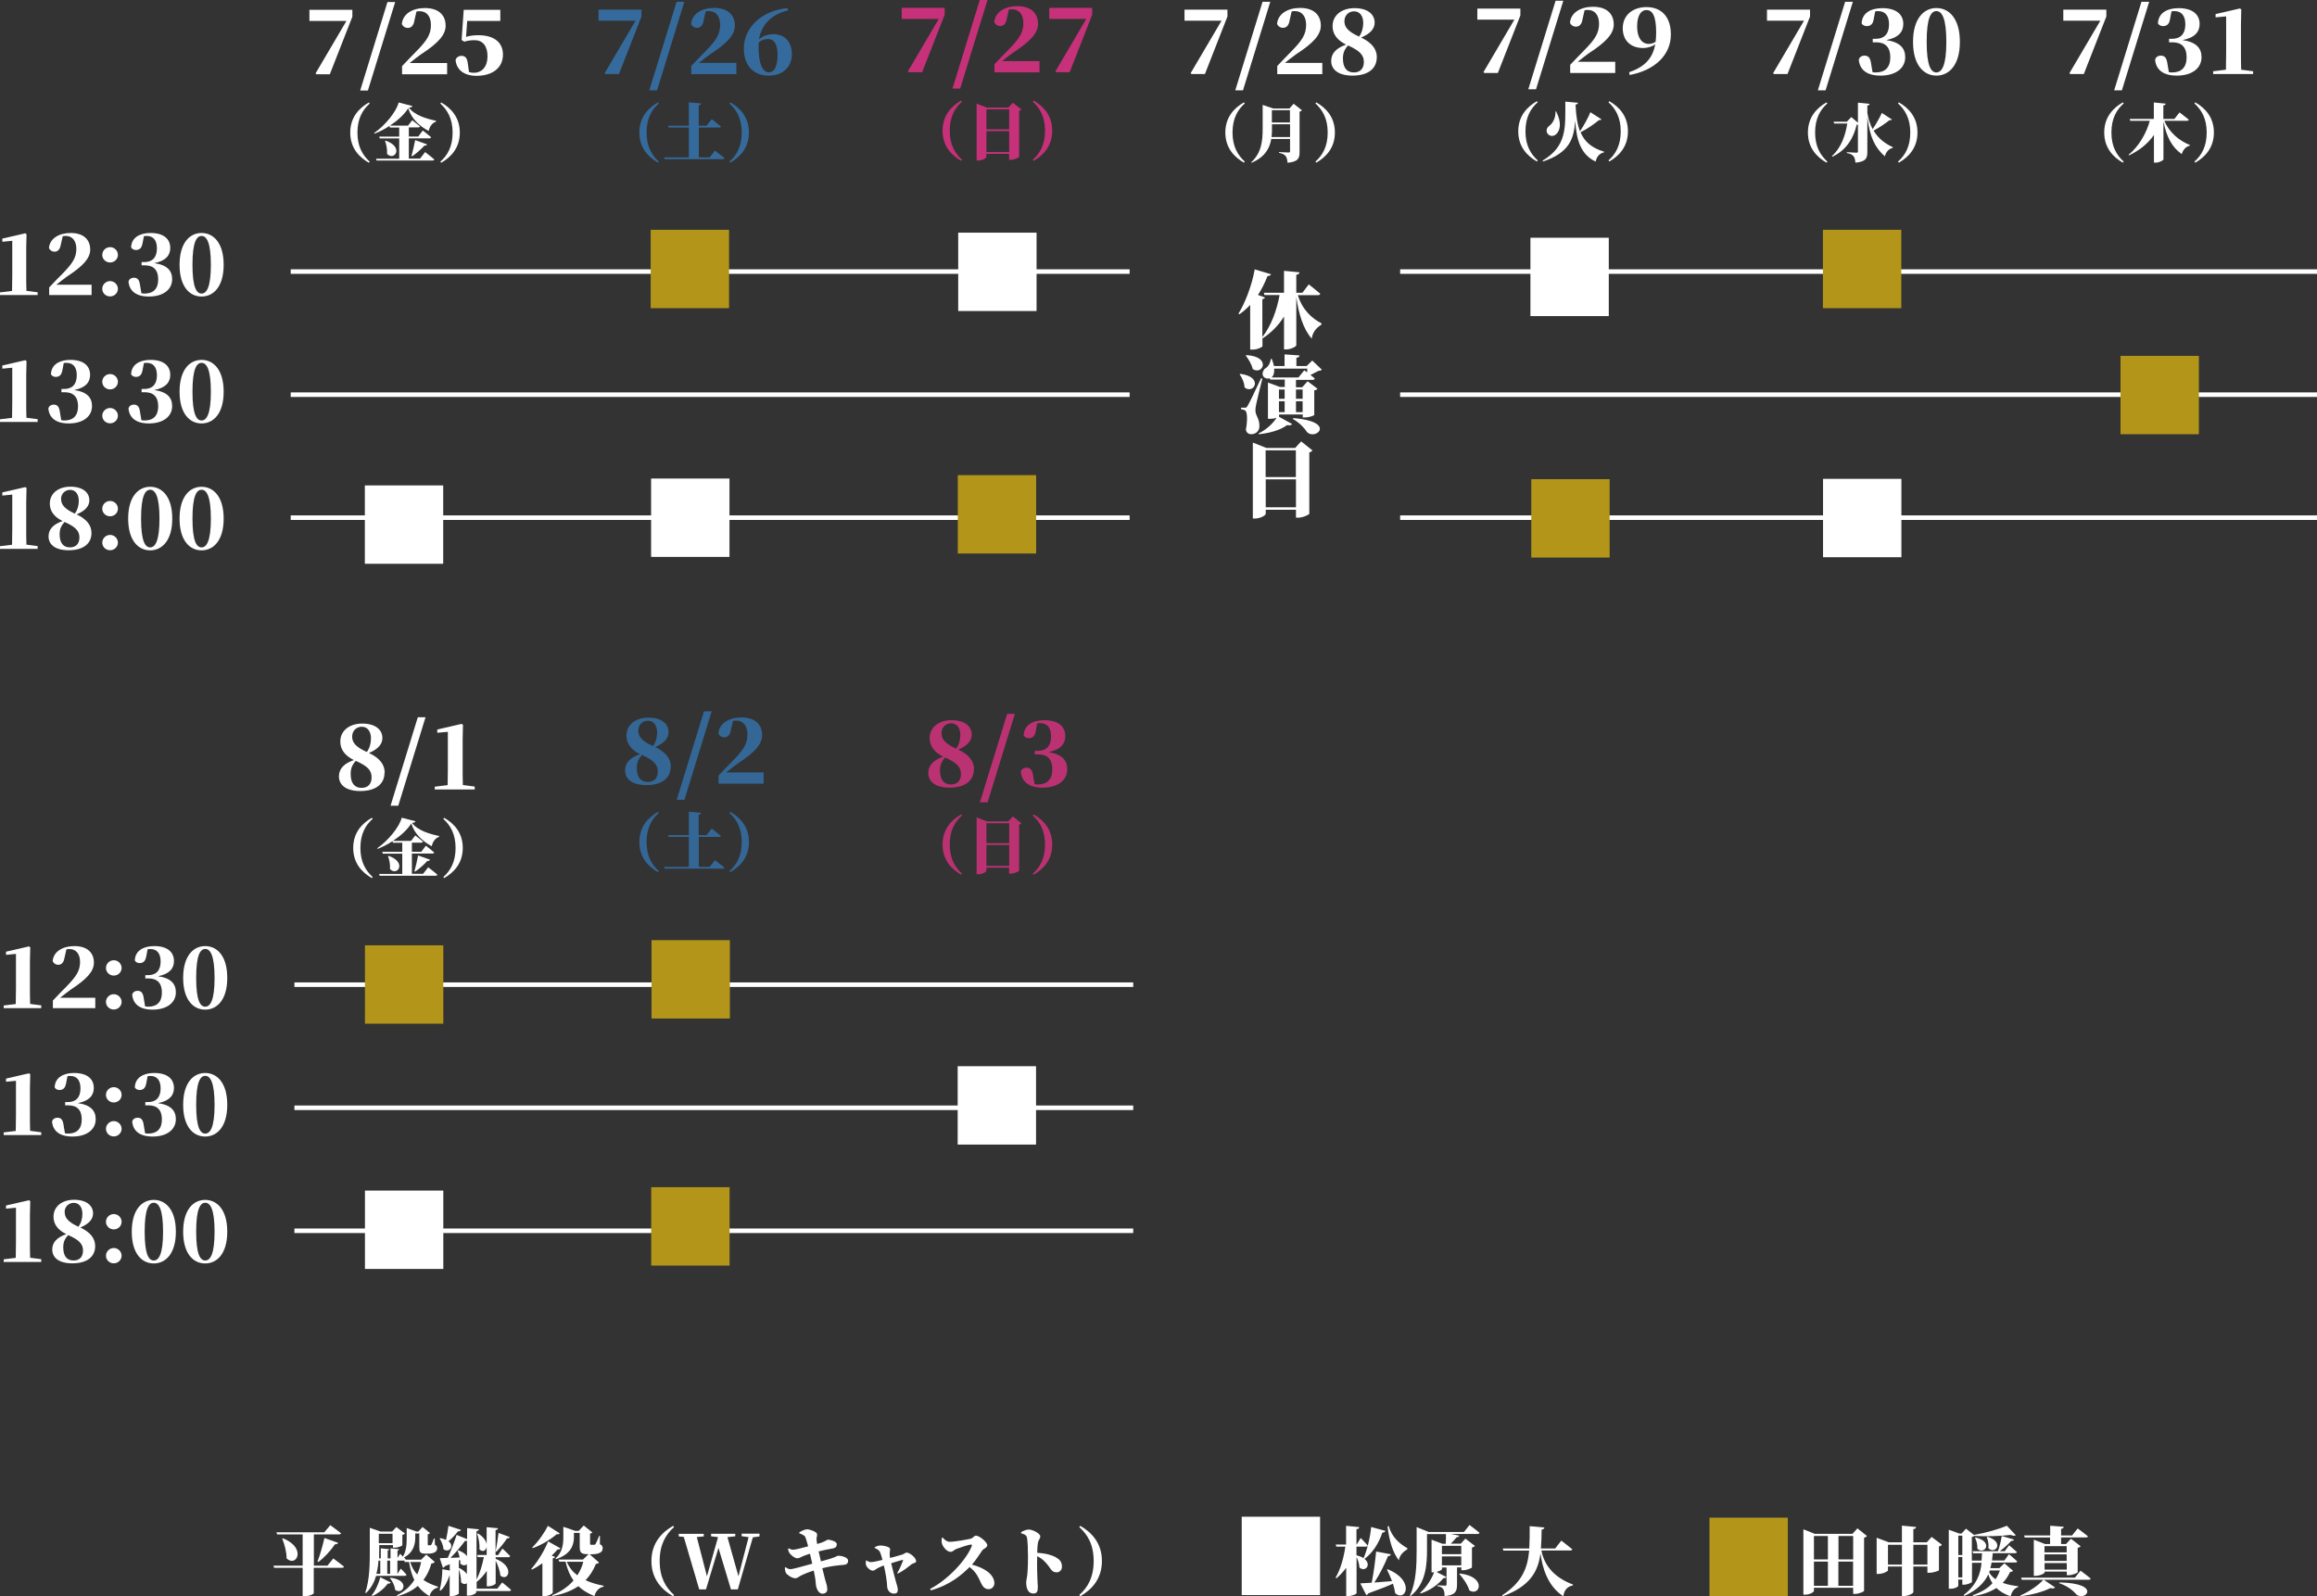 <?xml version="1.0" encoding="UTF-8"?><svg id="_レイヤー_2" xmlns="http://www.w3.org/2000/svg" viewBox="0 0 219.1 150.95"><rect x="0" y="0" width="219.1" height="150.95" fill="#333333" stroke="none"/><defs><style>.cls-1{fill:#ba3272;}.cls-2{fill:#b39619;}.cls-3{stroke:#fff;stroke-miterlimit:10;stroke-width:.43px;}.cls-3,.cls-4{fill:#fff;}.cls-5{fill:#c63179;}.cls-6{fill:#356b9c;}.cls-7{fill:#346795;}</style></defs><g id="_レイヤー_1-2"><line class="cls-3" x1="27.49" y1="25.68" x2="106.82" y2="25.68"/><line class="cls-3" x1="27.49" y1="37.32" x2="106.82" y2="37.32"/><line class="cls-3" x1="27.49" y1="48.95" x2="106.82" y2="48.95"/><line class="cls-3" x1="132.4" y1="25.68" x2="219.1" y2="25.68"/><line class="cls-3" x1="132.4" y1="37.32" x2="219.1" y2="37.32"/><line class="cls-3" x1="132.4" y1="48.95" x2="219.1" y2="48.95"/><path class="cls-4" d="M3.56,27.65v.25H0v-.25l1.14-.14c0-.5.02-1.02.02-1.5v-3.24l-.94.09v-.3l2.17-.5.12.09-.03,1.3v2.55c0,.49,0,1,.02,1.5l1.07.14Z"/><path class="cls-4" d="M8.66,26.92v.98h-4.01v-.72c.44-.48.9-.94,1.3-1.34.91-.94,1.27-1.48,1.27-2.31,0-.75-.38-1.22-.99-1.22-.1,0-.2,0-.3.03l-.18.79c-.09.54-.35.67-.6.67-.23,0-.42-.13-.52-.34.07-.93.98-1.43,2.05-1.43,1.26,0,1.85.66,1.85,1.57,0,.83-.68,1.56-2.21,2.56-.27.19-.62.47-.99.76h3.33Z"/><path class="cls-4" d="M9.67,24.1c0-.4.33-.73.74-.73s.74.33.74.73-.33.72-.74.72-.74-.32-.74-.72ZM9.67,27.31c0-.39.33-.73.74-.73s.74.34.74.73-.33.72-.74.72-.74-.32-.74-.72Z"/><path class="cls-4" d="M13.45,23.11c-.07.39-.32.53-.6.53-.19,0-.36-.09-.45-.24.02-.96.86-1.37,1.83-1.37,1.27,0,1.87.58,1.87,1.42,0,.68-.41,1.22-1.51,1.43,1.25.18,1.69.74,1.69,1.52,0,.97-.83,1.64-2.2,1.64-1.22,0-1.85-.53-1.93-1.42.08-.26.29-.36.5-.36.32,0,.52.15.59.69l.13.78c.1.02.18.03.3.03.83,0,1.29-.45,1.29-1.34s-.44-1.33-1.26-1.33h-.31v-.31h.27c.71,0,1.18-.4,1.18-1.29,0-.78-.35-1.18-.97-1.18-.08,0-.17,0-.26.02l-.15.78Z"/><path class="cls-4" d="M21.15,25.04c0,2.09-.98,3-2.09,3s-2.08-.91-2.08-3,.97-3.01,2.08-3.01,2.09.91,2.09,3.01ZM19.06,27.76c.47,0,.88-.58.88-2.72s-.41-2.73-.88-2.73-.86.58-.86,2.73.39,2.72.86,2.72Z"/><path class="cls-4" d="M3.56,39.65v.25H0v-.25l1.14-.14c0-.5.02-1.02.02-1.5v-3.24l-.94.09v-.3l2.17-.5.12.09-.03,1.3v2.55c0,.49,0,1,.02,1.5l1.07.14Z"/><path class="cls-4" d="M5.87,35.11c-.07.39-.32.53-.6.53-.19,0-.36-.09-.45-.24.02-.96.86-1.37,1.83-1.37,1.27,0,1.87.58,1.87,1.42,0,.68-.41,1.22-1.51,1.43,1.25.18,1.69.74,1.69,1.52,0,.97-.83,1.64-2.2,1.64-1.22,0-1.85-.53-1.93-1.42.08-.26.29-.36.5-.36.32,0,.52.15.59.69l.13.78c.1.02.18.03.3.03.83,0,1.29-.45,1.29-1.34s-.44-1.33-1.26-1.33h-.31v-.31h.27c.71,0,1.18-.4,1.18-1.29,0-.78-.35-1.18-.97-1.18-.08,0-.17,0-.26.02l-.15.78Z"/><path class="cls-4" d="M9.67,36.1c0-.4.33-.73.74-.73s.74.33.74.73-.33.72-.74.72-.74-.32-.74-.72ZM9.67,39.31c0-.39.33-.73.74-.73s.74.34.74.73-.33.72-.74.72-.74-.32-.74-.72Z"/><path class="cls-4" d="M13.45,35.11c-.07.39-.32.53-.6.53-.19,0-.36-.09-.45-.24.02-.96.86-1.37,1.83-1.37,1.27,0,1.87.58,1.87,1.42,0,.68-.41,1.22-1.51,1.43,1.25.18,1.69.74,1.69,1.52,0,.97-.83,1.64-2.2,1.64-1.22,0-1.85-.53-1.93-1.42.08-.26.29-.36.5-.36.32,0,.52.15.59.69l.13.78c.1.02.18.03.3.03.83,0,1.29-.45,1.29-1.34s-.44-1.33-1.26-1.33h-.31v-.31h.27c.71,0,1.18-.4,1.18-1.29,0-.78-.35-1.18-.97-1.18-.08,0-.17,0-.26.02l-.15.78Z"/><path class="cls-4" d="M21.15,37.04c0,2.09-.98,3-2.09,3s-2.08-.91-2.08-3,.97-3.01,2.08-3.01,2.09.91,2.09,3.01ZM19.06,39.76c.47,0,.88-.58.88-2.72s-.41-2.73-.88-2.73-.86.58-.86,2.73.39,2.72.86,2.72Z"/><path class="cls-4" d="M3.56,51.65v.25H0v-.25l1.14-.14c0-.5.02-1.02.02-1.5v-3.24l-.94.09v-.3l2.17-.5.12.09-.03,1.3v2.55c0,.49,0,1,.02,1.5l1.07.14Z"/><path class="cls-4" d="M8.65,50.41c0,.98-.75,1.62-2.16,1.62-1.29,0-1.9-.55-1.9-1.31,0-.68.46-1.15,1.33-1.45-.8-.39-1.21-.94-1.21-1.65,0-.98.83-1.6,1.94-1.6,1.22,0,1.8.58,1.8,1.29,0,.51-.34.97-1.2,1.33.95.46,1.4,1.02,1.4,1.77ZM6.1,49.36c-.31.34-.46.67-.46,1.16,0,.84.36,1.24.97,1.24.58,0,.9-.35.9-.94s-.33-.99-1.4-1.46h0ZM5.78,47.19c0,.47.24.9,1.3,1.38.26-.37.37-.77.37-1.21,0-.62-.3-1.04-.82-1.04-.45,0-.86.34-.86.88Z"/><path class="cls-4" d="M9.67,48.1c0-.4.33-.73.74-.73s.74.33.74.73-.33.72-.74.72-.74-.32-.74-.72ZM9.67,51.31c0-.39.33-.73.74-.73s.74.34.74.73-.33.72-.74.72-.74-.32-.74-.72Z"/><path class="cls-4" d="M16.29,49.04c0,2.09-.98,3-2.09,3s-2.08-.91-2.08-3,.97-3.01,2.08-3.01,2.09.91,2.09,3.01ZM14.2,51.76c.47,0,.88-.58.88-2.72s-.41-2.73-.88-2.73-.86.58-.86,2.73.39,2.72.86,2.72Z"/><path class="cls-4" d="M21.15,49.04c0,2.09-.98,3-2.09,3s-2.08-.91-2.08-3,.97-3.01,2.08-3.01,2.09.91,2.09,3.01ZM19.06,51.76c.47,0,.88-.58.88-2.72s-.41-2.73-.88-2.73-.86.58-.86,2.73.39,2.72.86,2.72Z"/><path class="cls-4" d="M122.72,27.89c.42,1.38,1.3,2.2,2.25,2.69l-.02.12c-.53.32-.84.78-.91,1.32-.81-.91-1.24-2.36-1.46-3.94v4.57c0,.11-.5.39-.94.39h-.22v-3.11c-.5.81-1.17,1.5-2.01,2.06l-.03-.03v.78c-.02.09-.49.32-.94.32h-.22v-4.23c-.31.34-.65.63-1.02.89l-.09-.06c.63-1.02,1.26-2.63,1.54-4.19l1.54.46c-.04.1-.14.18-.33.17-.26.67-.56,1.26-.9,1.79l.66.24c-.02.07-.1.13-.25.16v3.58c.83-1.04,1.38-2.57,1.63-3.97h-1.43l-.06-.22h1.91v-2.07l1.46.14c-.02.12-.07.2-.3.23v1.7h.58l.6-.79s.68.53,1.09.89c-.02.09-.11.13-.23.13h-1.89Z"/><path class="cls-4" d="M117.28,35.35c2.25.28,1.29,1.98.41,1.29-.02-.45-.24-.93-.47-1.25l.06-.04ZM119.37,35.81c-.18.7-.5,2.01-.57,2.36-.05.23-.1.51-.08.7.02.47.4.72.37,1.47-.02.44-.35.72-.78.72-.19,0-.43-.1-.5-.42.17-.86.14-1.69-.05-1.81-.11-.08-.24-.12-.41-.14v-.14h.35c.13,0,.17,0,.26-.15q.18-.26,1.29-2.63l.11.03ZM117.85,33.58c2.4.12,1.58,1.94.61,1.32-.1-.46-.41-.95-.66-1.28l.06-.04ZM124.97,34.97c-.06.07-.14.09-.3.1-.2.11-.5.26-.75.39.14.11.29.22.41.33-.02.09-.11.13-.22.13h-1.56v.7h.59l.51-.57.94.71c-.05.07-.13.12-.31.15v2.34s-.34.22-.9.22h-.19v-.28h-2.24v.18s0,.02-.02.03l1.26.7c-.06.1-.21.14-.49.1-.59.45-1.58.75-2.67.86l-.03-.07c.73-.34,1.38-.95,1.72-1.49-.14.06-.36.1-.63.1h-.19v-3.43l1.13.42h.46v-.7h-1.38l-.03-.12c-.44.15-.99-.27-.49-.9.28-.14.52-.45.58-.93h.09c.1.26.17.48.21.67h1v-1.1l1.41.1c0,.11-.06.19-.29.22v.78h.97l.53-.52.9.86ZM123.34,35.02s.1.08.26.19l.02-.35h-3.13c.03.42-.08.69-.25.83h2.55l.54-.67ZM120.94,36.83v.88h.54v-.88h-.54ZM120.94,38.97h.54v-1.03h-.54v1.03ZM122.3,39.53c4.14.34,2.09,2.16,1.29,1.32-.22-.34-.66-.85-1.33-1.23l.04-.09ZM122.55,36.83v.88h.63v-.88h-.63ZM123.18,38.97v-1.03h-.63v1.03h.63Z"/><path class="cls-4" d="M124.11,42.6c-.06.07-.14.14-.3.18v5.8c-.02.09-.6.37-1.06.37h-.2v-.75h-2.86v.38c0,.15-.5.45-1.02.45h-.2v-7.18l1.29.51h2.71l.57-.62,1.08.86ZM119.68,42.58v2.53h2.86v-2.53h-2.86ZM122.55,47.97v-2.64h-2.86v2.64h2.86Z"/><rect class="cls-4" x="34.5" y="45.9" width="7.41" height="7.41"/><line class="cls-3" x1="27.84" y1="93.11" x2="107.16" y2="93.11"/><line class="cls-3" x1="27.84" y1="104.75" x2="107.16" y2="104.75"/><line class="cls-3" x1="27.84" y1="116.38" x2="107.16" y2="116.38"/><path class="cls-4" d="M3.9,95.08v.25H.35v-.25l1.14-.14c0-.5.02-1.02.02-1.5v-3.24l-.94.09v-.3l2.17-.5.12.09-.03,1.3v2.55c0,.49,0,1,.02,1.5l1.07.14Z"/><path class="cls-4" d="M9.01,94.35v.98h-4.01v-.72c.44-.48.9-.94,1.3-1.34.91-.94,1.27-1.48,1.27-2.31,0-.75-.38-1.22-.99-1.22-.1,0-.2,0-.3.03l-.18.79c-.09.54-.35.67-.6.67-.23,0-.42-.13-.52-.34.07-.93.98-1.43,2.05-1.43,1.26,0,1.85.66,1.85,1.57,0,.83-.68,1.56-2.21,2.56-.27.19-.62.47-.99.76h3.33Z"/><path class="cls-4" d="M10.02,91.53c0-.4.33-.73.74-.73s.74.33.74.73-.33.72-.74.72-.74-.32-.74-.72ZM10.02,94.74c0-.39.33-.73.74-.73s.74.34.74.73-.33.72-.74.72-.74-.32-.74-.72Z"/><path class="cls-4" d="M13.8,90.54c-.07.39-.32.53-.6.53-.19,0-.36-.09-.45-.24.02-.96.86-1.37,1.83-1.37,1.27,0,1.87.58,1.87,1.42,0,.68-.41,1.22-1.51,1.43,1.25.18,1.69.74,1.69,1.52,0,.97-.83,1.64-2.2,1.64-1.22,0-1.85-.53-1.93-1.42.08-.26.29-.36.5-.36.32,0,.52.15.59.69l.13.78c.1.02.18.03.3.03.83,0,1.29-.45,1.29-1.34s-.44-1.33-1.26-1.33h-.31v-.31h.27c.71,0,1.18-.4,1.18-1.29,0-.78-.35-1.18-.97-1.18-.08,0-.17,0-.26.02l-.15.78Z"/><path class="cls-4" d="M21.49,92.47c0,2.09-.98,3-2.09,3s-2.08-.91-2.08-3,.97-3.01,2.08-3.01,2.09.91,2.09,3.01ZM19.41,95.19c.47,0,.88-.58.88-2.72s-.41-2.74-.88-2.74-.86.58-.86,2.74.39,2.72.86,2.72Z"/><path class="cls-4" d="M3.9,107.08v.25H.35v-.25l1.14-.14c0-.5.02-1.02.02-1.5v-3.24l-.94.09v-.3l2.17-.5.12.09-.03,1.3v2.55c0,.49,0,1,.02,1.5l1.07.14Z"/><path class="cls-4" d="M6.22,102.54c-.07.39-.32.53-.6.53-.19,0-.36-.09-.45-.24.02-.96.86-1.37,1.83-1.37,1.27,0,1.87.58,1.87,1.42,0,.68-.41,1.22-1.51,1.43,1.25.18,1.69.74,1.69,1.52,0,.97-.83,1.64-2.2,1.64-1.22,0-1.85-.53-1.93-1.42.08-.26.29-.36.5-.36.32,0,.52.15.59.69l.13.78c.1.02.18.03.3.03.83,0,1.29-.45,1.29-1.34s-.44-1.33-1.26-1.33h-.31v-.31h.27c.71,0,1.18-.4,1.18-1.29,0-.78-.35-1.18-.97-1.18-.08,0-.17,0-.26.02l-.15.78Z"/><path class="cls-4" d="M10.02,103.53c0-.4.33-.73.74-.73s.74.33.74.73-.33.72-.74.72-.74-.32-.74-.72ZM10.02,106.74c0-.39.33-.73.74-.73s.74.34.74.73-.33.72-.74.72-.74-.32-.74-.72Z"/><path class="cls-4" d="M13.8,102.54c-.07.39-.32.53-.6.53-.19,0-.36-.09-.45-.24.02-.96.86-1.37,1.83-1.37,1.27,0,1.87.58,1.87,1.42,0,.68-.41,1.22-1.51,1.43,1.25.18,1.69.74,1.69,1.52,0,.97-.83,1.64-2.2,1.64-1.22,0-1.85-.53-1.93-1.42.08-.26.29-.36.5-.36.32,0,.52.15.59.69l.13.78c.1.02.18.03.3.03.83,0,1.29-.45,1.29-1.34s-.44-1.33-1.26-1.33h-.31v-.31h.27c.71,0,1.18-.4,1.18-1.29,0-.78-.35-1.18-.97-1.18-.08,0-.17,0-.26.02l-.15.78Z"/><path class="cls-4" d="M21.49,104.47c0,2.09-.98,3-2.09,3s-2.08-.91-2.08-3,.97-3.01,2.08-3.01,2.09.91,2.09,3.01ZM19.41,107.19c.47,0,.88-.58.88-2.72s-.41-2.74-.88-2.74-.86.58-.86,2.74.39,2.72.86,2.72Z"/><path class="cls-4" d="M3.9,119.08v.25H.35v-.25l1.14-.14c0-.5.02-1.02.02-1.5v-3.24l-.94.09v-.3l2.17-.5.12.09-.03,1.3v2.55c0,.49,0,1,.02,1.5l1.07.14Z"/><path class="cls-4" d="M9,117.84c0,.98-.75,1.62-2.16,1.62-1.29,0-1.9-.55-1.9-1.31,0-.68.46-1.15,1.33-1.45-.8-.39-1.21-.94-1.21-1.65,0-.98.83-1.6,1.94-1.6,1.22,0,1.8.58,1.8,1.29,0,.51-.34.97-1.2,1.33.95.46,1.4,1.02,1.4,1.77ZM6.44,116.79c-.31.34-.46.67-.46,1.16,0,.84.36,1.24.97,1.24.58,0,.9-.35.9-.94s-.33-.99-1.4-1.46h0ZM6.12,114.62c0,.47.24.9,1.3,1.38.26-.37.37-.77.37-1.22,0-.62-.3-1.04-.82-1.04-.45,0-.86.34-.86.88Z"/><path class="cls-4" d="M10.02,115.53c0-.4.33-.73.74-.73s.74.33.74.73-.33.72-.74.72-.74-.32-.74-.72ZM10.02,118.74c0-.39.33-.73.74-.73s.74.34.74.73-.33.72-.74.72-.74-.32-.74-.72Z"/><path class="cls-4" d="M16.63,116.47c0,2.09-.98,3-2.09,3s-2.08-.91-2.08-3,.97-3.01,2.08-3.01,2.09.91,2.09,3.01ZM14.54,119.19c.47,0,.88-.58.88-2.72s-.41-2.74-.88-2.74-.86.58-.86,2.74.39,2.72.86,2.72Z"/><path class="cls-4" d="M21.49,116.47c0,2.09-.98,3-2.09,3s-2.08-.91-2.08-3,.97-3.01,2.08-3.01,2.09.91,2.09,3.01ZM19.41,119.19c.47,0,.88-.58.88-2.72s-.41-2.74-.88-2.74-.86.58-.86,2.74.39,2.72.86,2.72Z"/><rect class="cls-4" x="144.72" y="22.48" width="7.41" height="7.41"/><path class="cls-4" d="M31.51,147.36s.63.46,1.02.78c-.02.08-.1.11-.21.11h-2.65v2.4c0,.06-.32.28-.85.28h-.2v-2.68h-2.7l-.06-.2h2.76v-2.96h-2.42l-.06-.2h4.53l.56-.67s.63.45,1.02.76c-.02.08-.1.11-.2.11h-2.37v2.96h1.28l.56-.69ZM26.76,145.46c2.28.92,1.26,2.79.34,1.9,0-.64-.19-1.31-.41-1.87l.06-.03ZM30.02,147.66c.22-.55.48-1.45.66-2.23l1.29.46c-.03.08-.13.15-.29.13-.46.67-1.02,1.27-1.58,1.68l-.08-.05Z"/><path class="cls-4" d="M41.06,147.73c-.05.08-.11.1-.27.12-.16.57-.4,1.09-.75,1.55.41.28.89.48,1.38.64v.08c-.39.08-.68.36-.81.81-.44-.27-.81-.57-1.1-.97-.48.42-1.11.75-1.93.97l-.05-.08c.73-.36,1.27-.85,1.65-1.45-.23-.46-.39-1.01-.5-1.7h-.41l-.04-.14s-.06.01-.08.01h-.57v1.25h.01l.31-.49s.35.34.54.57c-.02.08-.08.11-.18.11h-2.69c-.18.6-.47,1.16-.96,1.63l-.07-.04c.43-1.25.43-2.82.43-4.12v-2.01l1.01.35h1.1l.4-.42.82.61s-.13.11-.25.13v.98c0,.06-.44.23-.74.23h-.15v-.25h-1.3v.38c0,.27,0,.57-.01.88h.16v-.95l.79.08c0,.06-.04.11-.14.13v.74h.27v-.95l.8.08c0,.06-.04.11-.14.13v.69l.25-.39s.12.12.26.27c.34-.56.36-1.25.36-1.8v-.9l.92.33h.18l.4-.43.71.58s-.1.08-.22.11v.95c0,.07.01.09.08.09h.15s.08,0,.11-.06c.05-.08.14-.3.24-.58h.08l.02.59c.18.09.21.19.21.34,0,.3-.28.5-.85.5h-.26c-.53,0-.58-.17-.58-.67v-1.24h-.38v.38c0,.53-.11,1.39-1.06,1.89.06.06.11.12.15.17,0,.01,0,.03-.02.04h1.49l.48-.48.81.7ZM35.15,150.84c.39-.46.69-1.2.81-1.7l.99.5c-.04.07-.1.11-.27.1-.33.43-.85.9-1.47,1.18l-.06-.08ZM35.79,147.57c-.03.41-.08.83-.2,1.25h.37v-1.25h-.18ZM35.82,145.03v.89h1.3v-.89h-1.3ZM36.89,147.57h-.27v1.25h.27v-1.25ZM36.93,149.19c1.92.22,1.19,1.7.43,1.14-.03-.39-.25-.83-.49-1.1l.06-.04ZM38.79,147.7c.15.48.37.87.66,1.18.17-.37.29-.76.37-1.18h-1.03Z"/><path class="cls-4" d="M47.48,149.63s.54.42.85.71c-.01.08-.09.11-.2.11h-3.1v.13c0,.09-.38.3-.71.3h-.17v-1.17c-.15.11-.36.11-.55-.09.01-.4-.09-.87-.21-1.23v2.3s-.27.24-.71.24h-.16v-2c-.2.61-.48,1.13-.85,1.48l-.1-.06c.16-.54.25-1.28.26-1.97l.7.13v-.6l-.45.18c-.04.09-.12.14-.2.15l-.3-.9c.17,0,.43-.01.76-.03.31-.69.64-1.55.84-2.17l.99.4v-1.04l1.12.11c-.01.08-.06.15-.23.17v4.57c.33-.61.55-1.38.69-2.11h-.57l-.06-.2h.9v-.76c-.07.36-.41.53-.69.21.05-.48-.07-1.05-.21-1.46l.08-.03c.53.33.76.7.82,1.01v-1.6l1.07.1c-.01.08-.06.15-.23.18v2.36h.24l.41-.62s.47.43.73.71c-.02.08-.09.11-.19.11h-1.18v.15c1.88.76,1.16,2.21.44,1.58-.03-.46-.24-.99-.44-1.41v2.16c0,.08-.36.27-.68.27h-.16v-1.46c-.26.39-.58.75-.96,1.05v.63h1.96l.48-.62ZM43.59,144.66c-.03.09-.13.15-.29.15-.26.34-.57.67-.89.93.62.46.04,1.16-.48.74-.01-.35-.19-.74-.36-1l.06-.04c.22.04.4.1.55.17.08-.39.17-.88.23-1.33l1.17.38ZM44.15,145.7s-.1.02-.18.01c-.32.44-.84,1.06-1.37,1.6.27,0,.57-.03.87-.04-.05-.23-.13-.46-.2-.64l.07-.03c.42.15.68.35.82.55v-1.45ZM43.43,148.27c.35.17.58.38.72.57v-.93c-.15.14-.4.15-.62-.06,0-.11,0-.23-.02-.35l-.12.06v.73h.04ZM46.87,146.68c.11-.53.23-1.34.27-1.73l1.06.39c-.02.07-.1.14-.26.13-.2.32-.62.86-1,1.25l-.06-.03Z"/><path class="cls-4" d="M52.27,150.58c0,.1-.37.35-.8.35h-.18v-3.11c-.31.22-.64.43-.99.6l-.06-.07c.67-.74,1.31-1.87,1.59-2.6l1.17.66c-.04.07-.11.12-.27.1-.16.19-.35.38-.56.59l.32.12c-.02.06-.08.11-.22.13v3.23ZM52.93,144.99c-.04.06-.1.11-.27.08-.55.46-1.39,1-2.28,1.32l-.05-.07c.6-.57,1.2-1.46,1.48-2.04l1.12.71ZM56.64,147.75c-.05.08-.12.11-.29.13-.23.58-.55,1.1-.98,1.54.53.25,1.11.41,1.71.53v.08c-.44.09-.74.41-.87.9-.59-.25-1.1-.54-1.52-.94-.64.43-1.44.75-2.45.93l-.03-.08c.85-.34,1.52-.81,2.02-1.39-.33-.47-.58-1.04-.75-1.78h-.6l-.06-.2h2.31l.53-.51h-.1c-.67,0-.74-.19-.74-.78v-1.23h-.55v.42c0,.59-.17,1.57-1.7,2.06l-.04-.06c.67-.6.74-1.39.74-2v-1l1.13.39h.32l.48-.51.82.66s-.1.09-.22.11v.95c0,.08.02.1.1.1h.29c.06,0,.08-.01.13-.08.07-.11.19-.38.34-.76h.07v.79c.22.1.26.22.26.39,0,.37-.34.56-1.07.56h-.16l.88.78ZM53.6,147.68c.22.54.57.96.99,1.28.26-.39.45-.82.57-1.28h-1.57Z"/><path class="cls-4" d="M63.65,144.28l.09.12c-.78.69-1.36,1.65-1.36,3.21s.58,2.51,1.36,3.21l-.09.12c-1.06-.61-2.05-1.62-2.05-3.33s.99-2.72,2.05-3.33Z"/><path class="cls-4" d="M71.83,145.28l-.64.09-1.42,4.92h-.65l-1.18-3.92-1.18,3.92h-.64l-1.46-4.96-.48-.05v-.24h2.37v.24l-.66.06.96,3.71,1.05-3.7-.66-.08v-.24h2.29v.24l-.74.08,1.04,3.7.96-3.7-.66-.09v-.24h1.69v.24Z"/><path class="cls-4" d="M77.6,147.65c.52-.14.99-.27,1.34-.41.16-.06.25-.13.31-.13.46,0,.95.2.95.46,0,.17-.06.37-.4.4-.78.06-1.37.15-2.04.32.11.47.19.78.25,1.01.13.46.22.68.22.99,0,.22-.14.4-.46.41-.31,0-.53-.38-.6-.74-.04-.15-.03-.49-.11-.88-.03-.19-.08-.38-.11-.57-.45.14-.93.33-1.22.48-.21.11-.33.24-.52.25-.33,0-.8-.34-.88-.49-.07-.13-.11-.29-.11-.52l.06-.04c.22.15.33.19.48.19.2,0,1.23-.29,2.05-.52-.08-.36-.16-.69-.22-.94-.23.07-.46.15-.63.22-.22.1-.38.21-.58.21-.22,0-.6-.29-.75-.54-.08-.13-.08-.2-.11-.36l.06-.04c.18.09.26.13.44.13s.83-.17,1.4-.32c-.09-.34-.17-.6-.22-.75-.08-.22-.1-.28-.62-.49v-.08c.24-.15.55-.29.73-.29.28,0,.91.23.95.44.04.2-.06.32-.05.5.01.13.04.27.06.45.19-.06.32-.1.44-.14.31-.11.52-.27.57-.27.27,0,.85.18.85.41,0,.2-.06.36-.38.42-.41.07-.94.18-1.34.28l.22.93Z"/><path class="cls-4" d="M82.67,146.33c.18-.1.34-.19.62-.19.25,0,.88.12.88.34,0,.15-.05.35-.04.5,0,.07.01.2.04.34.46-.12,1.02-.28,1.17-.33.14-.05.29-.18.39-.18.29,0,.9.48.9.82,0,.18-.31.18-.41.27-.29.22-.75.63-1.32.89l-.06-.04c.25-.41.46-.92.55-1.17.02-.06,0-.08-.08-.07-.2.04-.6.18-1.04.31.18.73.37,1.46.48,1.85.04.15.15.45.15.64,0,.27-.11.38-.37.38-.36,0-.63-.31-.64-.69-.01-.41-.13-1.21-.31-1.97-.18.06-.36.14-.46.19-.29.13-.41.3-.57.3-.27,0-.58-.31-.65-.51-.04-.11-.04-.31,0-.46h.03c.15.09.22.16.44.16.2,0,.65-.1,1.08-.21-.09-.34-.18-.63-.26-.78-.07-.13-.27-.26-.48-.35v-.05Z"/><path class="cls-4" d="M89.15,145.4c.18.22.41.39.64.39.54,0,1.69-.22,2-.29.19-.04.33-.29.5-.29.34,0,1.07.63,1.07.9,0,.23-.38.36-.46.47-.25.34-.57.9-.99,1.37,1.14.29,2.12.91,2.12,1.77,0,.25-.2.55-.54.55s-.54-.2-.71-.55c-.25-.53-.46-1.08-1.1-1.54-.64.64-1.78,1.69-3.66,2.2l-.07-.13c1.65-.85,3.41-2.71,3.94-4.05.04-.11,0-.15-.08-.15-.17,0-1.02.28-1.36.41-.24.09-.34.28-.56.28-.36,0-.72-.47-.81-.76-.05-.17-.05-.36-.03-.55l.1-.04Z"/><path class="cls-4" d="M96.54,144.89c.21-.12.49-.26.74-.26.38,0,1.09.38,1.09.64,0,.24-.17.33-.22.6-.04.23-.06.55-.07.96.72.04,1.37.2,1.77.43.36.21.57.43.57.89,0,.28-.19.53-.5.53-.55,0-.55-.46-1.16-1.05-.17-.17-.36-.32-.68-.48-.03.92,0,1.65.02,2.17.01.39.04.64.04.72,0,.46-.09.64-.43.64-.43,0-.67-.38-.67-1.04,0-.2.06-.38.1-.71.06-.53.07-1.37.07-1.72,0-.6-.03-1.53-.1-1.83-.06-.24-.3-.33-.55-.39v-.09Z"/><path class="cls-4" d="M102.15,144.28c1.06.61,2.05,1.62,2.05,3.33s-.99,2.72-2.05,3.33l-.09-.12c.78-.69,1.36-1.65,1.36-3.21s-.58-2.51-1.36-3.21l.09-.12Z"/><path class="cls-4" d="M131,144.77c-.03.09-.12.15-.28.15-.38,1.11-.95,1.93-1.69,2.49.7.54.06,1.3-.48.81-.01-.34-.14-.7-.27-.99v3.42c0,.08-.41.27-.78.27h-.2v-2.67c-.27.36-.57.69-.92.99l-.08-.07c.47-.78.77-1.9.92-2.92h-.85l-.06-.2h.98v-1.77l1.24.12c-.01.11-.06.18-.26.2v1.45h.02l.38-.62s.43.43.66.71c-.01.08-.08.11-.18.11h-.88v.81c.29.08.51.17.67.28.33-.76.62-1.88.72-2.95l1.32.36ZM131.22,148.39c2.61,1.04,1.73,3.14.71,2.26-.04-.29-.11-.59-.21-.9-.54.25-1.28.53-2.32.91-.04.09-.12.15-.2.17l-.57-1.11c.25-.01.62-.04,1.08-.06.19-.94.34-2.11.42-2.95l1.39.26c-.02.09-.09.17-.27.18-.27.68-.75,1.66-1.29,2.49.5-.04,1.07-.08,1.67-.13-.14-.39-.31-.76-.48-1.09l.07-.04ZM131.32,144.3c.29,1.05,1.04,1.7,1.76,2.09v.11c-.46.27-.74.62-.8,1.04-.61-.76-.92-1.95-1.07-3.19l.11-.06Z"/><path class="cls-4" d="M138.96,144.2s.59.44.95.74c-.02.08-.11.11-.2.11h-2.52l.8.16c-.02.09-.1.15-.25.15-.17.19-.34.41-.55.61h.94l.44-.48.9.69c-.04.06-.13.12-.28.15v1.88c0,.06-.48.27-.82.27h-.18v-.27h-.41v1.63c0,.62-.15,1.01-1.18,1.08,0-.29-.03-.52-.13-.65-.09-.13-.21-.24-.55-.29v-.08s.6.04.74.04c.1,0,.13-.04.13-.11v-1.61h-.43v.15c0,.07-.24.2-.52.27l.93.48c-.03.07-.1.12-.27.1-.46.57-1.23,1.16-2.16,1.46l-.05-.07c.59-.5,1.08-1.3,1.32-1.93-.04,0-.06,0-.1,0h-.14v-3.09l1.03.39h.31c.02-.29.03-.64.02-.92h-1.79v1.48c0,1.32-.07,3.2-1.56,4.38l-.06-.04c.61-1.3.64-2.96.64-4.34v-2.14l1.13.46h3.35l.52-.66ZM136.35,146.17v.79h1.83v-.79h-1.83ZM138.18,148.02v-.85h-1.83v.85h1.83ZM138.04,148.79c2.58.29,1.91,2.21.91,1.6-.17-.55-.59-1.16-.96-1.56l.05-.04Z"/><path class="cls-4" d="M145.76,146.62c.24,1.28,1.09,2.51,2.98,3.21v.08c-.53.11-.83.44-.91,1.03-1.47-.95-1.98-2.66-2.16-4.06-.22,1.69-.95,3.1-3.57,4.06l-.06-.09c1.91-1.23,2.42-2.62,2.56-4.23h-2.44l-.06-.2h2.51c.04-.67.04-1.37.04-2.11l1.39.13c-.02.11-.09.17-.26.2-.01.62-.02,1.21-.07,1.78h1.35l.58-.74s.65.49,1.04.82c-.02.08-.11.11-.21.11h-2.73Z"/><path class="cls-4" d="M176.54,145.25c-.05.06-.13.12-.27.15v5.03c-.01.07-.49.29-.87.29h-.16v-.58h-3.71v.29c0,.12-.41.36-.84.36h-.16v-6.18l1.08.43h3.56l.47-.52.9.72ZM171.53,145.24v2.22h1.32v-2.22h-1.32ZM171.53,149.95h1.32v-2.29h-1.32v2.29ZM173.85,145.24v2.22h1.39v-2.22h-1.39ZM175.23,149.95v-2.29h-1.39v2.29h1.39Z"/><path class="cls-4" d="M183.62,146.08c-.04.06-.13.13-.27.15v2.25c0,.06-.55.24-.9.24h-.19v-.59h-1.33v2.42c0,.11-.47.37-.88.37h-.2v-2.79h-1.32v.36c0,.1-.48.34-.92.34h-.15v-3.42l1.15.43h1.24v-1.58l1.34.13c-.01.1-.06.18-.26.2v1.25h1.27l.46-.51.96.73ZM179.85,147.95v-1.88h-1.32v1.88h1.32ZM182.26,147.95v-1.88h-1.33v1.88h1.33Z"/><path class="cls-4" d="M190.35,148.54c-.05.07-.11.09-.27.1-.18.39-.41.74-.7,1.03.44.17.95.26,1.46.32v.08c-.36.11-.6.42-.71.88-.54-.2-.99-.44-1.35-.79-.57.37-1.3.63-2.19.77l-.04-.09c.79-.27,1.41-.64,1.86-1.13-.15-.24-.29-.52-.39-.84-.36.76-1.02,1.47-2.26,2.04l-.07-.09c1.25-.97,1.59-2.02,1.69-3.04h-.9v-.05s-.01,1.86-.01,1.86c-.01.06-.44.26-.76.26h-.15v-.49h-.38v.59c0,.07-.27.28-.74.28h-.16v-5.58l.99.36h.22l.42-.46.75.59c1.07-.18,2.42-.56,3.11-.87l.85.9c-.08.07-.26.07-.49-.03-.9.11-2.28.16-3.45.1-.05.04-.12.08-.22.1v2.23h.92c.02-.23.03-.47.04-.69h-.83l-.06-.2h2.4c.16-.43.29-1.02.36-1.44l1.16.34c-.03.08-.11.14-.27.13-.25.29-.67.67-1.08.97h.47l.41-.56s.47.38.74.64c-.02.08-.09.11-.19.11h-2.09c-.02.23-.04.46-.07.69h1.17l.43-.6s.49.41.78.68c-.01.08-.09.11-.19.11h-2.23c-.03.18-.07.36-.12.53h.85l.48-.46.79.69ZM185.18,145.21v1.83h.38v-1.83h-.38ZM185.56,149.16v-1.93h-.38v1.93h.38ZM186.82,145.38c1.74.42.82,1.7.16,1.06.03-.36-.08-.76-.22-1.03l.06-.04ZM187.94,145.31c1.67.53.71,1.74.08,1.08.06-.36-.03-.77-.15-1.05l.07-.03ZM188.16,148.51c-.02.06-.04.12-.06.17.15.27.36.48.6.65.17-.25.31-.53.41-.83h-.95Z"/><path class="cls-4" d="M196.75,148.53s.59.43.95.74c-.02.08-.1.11-.2.11h-4.24l1.08.73c-.07.08-.21.12-.46.06-.66.34-1.73.64-2.79.76l-.03-.07c.84-.36,1.74-.99,2.16-1.48h-2.04l-.06-.2h5.09l.52-.65ZM191.41,145.19h2.46v-.92l1.28.1c-.01.1-.06.17-.25.2v.62h1.04l.53-.66s.6.44.97.74c-.02.08-.1.11-.2.11h-2.34v.62h.47l.46-.5.92.71c-.05.06-.13.12-.28.15v2.31c0,.06-.5.28-.85.28h-.18v-.34h-2.1v.08c0,.1-.44.32-.87.32h-.15v-3.42l1.06.41h.48v-.62h-2.4l-.06-.2ZM193.33,146.2v.59h2.1v-.59h-2.1ZM193.33,147.6h2.1v-.62h-2.1v.62ZM195.44,148.42v-.62h-2.1v.62h2.1ZM194.75,149.63c4.08.09,2.4,1.86,1.59,1.13-.27-.32-.77-.76-1.62-1.06l.03-.08Z"/><rect class="cls-4" x="117.42" y="143.42" width="7.41" height="7.41"/><rect class="cls-2" x="161.65" y="143.51" width="7.41" height="7.41"/><rect class="cls-2" x="61.53" y="21.73" width="7.41" height="7.41"/><rect class="cls-2" x="90.57" y="44.93" width="7.41" height="7.41"/><rect class="cls-2" x="144.8" y="45.31" width="7.41" height="7.41"/><rect class="cls-2" x="172.38" y="21.73" width="7.41" height="7.41"/><rect class="cls-2" x="200.52" y="33.65" width="7.41" height="7.41"/><rect class="cls-2" x="34.51" y="89.39" width="7.41" height="7.41"/><rect class="cls-2" x="61.61" y="88.9" width="7.41" height="7.41"/><rect class="cls-2" x="61.58" y="112.26" width="7.41" height="7.41"/><rect class="cls-4" x="61.57" y="45.25" width="7.41" height="7.41"/><rect class="cls-4" x="172.39" y="45.28" width="7.41" height="7.41"/><rect class="cls-4" x="34.51" y="112.58" width="7.41" height="7.41"/><rect class="cls-4" x="90.56" y="100.82" width="7.41" height="7.41"/><rect class="cls-4" x="90.61" y="22" width="7.41" height="7.41"/><path class="cls-4" d="M33.32.93v.65l-2.13,5.44h-1.27l-.08-.08,2.92-4.96h-3.5V.93h4.07Z"/><path class="cls-4" d="M36.64.19h.73l-2.58,8.37h-.73L36.64.19Z"/><path class="cls-4" d="M42.28,5.97v1.05h-4.26v-.77c.47-.51.96-.99,1.38-1.43.97-.99,1.35-1.57,1.35-2.46,0-.8-.4-1.3-1.05-1.3-.1,0-.21,0-.32.03l-.19.84c-.09.58-.37.71-.64.71-.25,0-.45-.14-.55-.36.08-.99,1.04-1.52,2.18-1.52,1.34,0,1.96.71,1.96,1.67,0,.88-.72,1.66-2.35,2.72-.29.2-.66.5-1.05.81h3.54Z"/><path class="cls-4" d="M44.09,3.48c.37-.11.74-.15,1.15-.15,1.44,0,2.32.65,2.32,1.83,0,1.3-1.05,2.01-2.5,2.01-1.19,0-1.91-.59-1.98-1.51.1-.26.32-.38.55-.38.35,0,.54.19.6.69l.12.84c.14.05.27.07.46.07.77,0,1.29-.58,1.29-1.56s-.46-1.52-1.22-1.52c-.36,0-.65.04-.98.14l-.25-.16.2-2.85h3.46v1.05h-3.13l-.11,1.51Z"/><path class="cls-4" d="M34.88,9.69l.08.1c-.67.59-1.16,1.42-1.16,2.75s.5,2.15,1.16,2.75l-.08.1c-.91-.52-1.76-1.39-1.76-2.85s.85-2.33,1.76-2.85Z"/><path class="cls-4" d="M41.24,11.5c-.39.11-.64.53-.7.89-.85-.46-1.61-1.12-1.94-2.15-.37.59-1.01,1.17-1.73,1.64h1.71l.4-.51s.45.34.73.58c-.02.07-.08.1-.17.1h-.88v.86h.89l.43-.57s.5.38.79.64c-.02.07-.08.1-.17.1h-1.94v1.92h1.06l.48-.62s.55.41.87.7c-.02.07-.09.1-.18.1h-5.28l-.05-.17h2.19v-1.92h-1.84l-.05-.17h1.89v-.86h-.88l-.04-.15c-.46.3-.94.55-1.41.73l-.04-.06c1.03-.71,2.1-2.01,2.32-2.89l1.3.34c-.02.09-.11.13-.33.15.55.74,1.71,1.06,2.56,1.24v.1ZM36.47,13.3c1.77.61.82,1.97.13,1.25.03-.43-.06-.87-.19-1.23l.05-.02ZM38.91,14.74c.1-.36.25-.97.35-1.49l1.12.4c-.02.08-.11.13-.25.12-.35.38-.78.76-1.16,1.01l-.07-.04Z"/><path class="cls-4" d="M41.72,9.69c.91.52,1.76,1.39,1.76,2.85s-.85,2.33-1.76,2.85l-.08-.1c.67-.59,1.16-1.42,1.16-2.75s-.5-2.15-1.16-2.75l.08-.1Z"/><path class="cls-6" d="M60.66.91v.65l-2.13,5.44h-1.27l-.08-.08,2.92-4.96h-3.5V.91h4.07Z"/><path class="cls-6" d="M63.98.17h.73l-2.58,8.37h-.73L63.98.17Z"/><path class="cls-6" d="M69.63,5.96v1.05h-4.26v-.77c.47-.51.96-.99,1.38-1.43.97-.99,1.35-1.57,1.35-2.46,0-.8-.4-1.3-1.05-1.3-.1,0-.21,0-.32.03l-.19.84c-.09.58-.37.71-.64.71-.25,0-.45-.14-.55-.36.08-.99,1.04-1.52,2.18-1.52,1.34,0,1.96.71,1.96,1.67,0,.88-.72,1.66-2.35,2.72-.29.2-.66.5-1.05.81h3.54Z"/><path class="cls-6" d="M74.52.98c-1.58.37-2.52,1.36-2.75,2.75.37-.33.83-.5,1.38-.5,1.1,0,1.73.79,1.73,1.9,0,1.17-.82,2.02-2.18,2.02-1.44,0-2.36-.94-2.36-2.58,0-1.96,1.69-3.58,4.13-3.8l.05.21ZM73.53,5.19c0-.97-.31-1.5-.9-1.5-.31,0-.62.08-.88.33,0,.11-.02.23-.02.35,0,1.73.4,2.47.98,2.47.47,0,.82-.48.82-1.66Z"/><path class="cls-6" d="M62.22,9.68l.08.1c-.67.59-1.16,1.42-1.16,2.75s.5,2.15,1.16,2.75l-.08.1c-.91-.52-1.76-1.39-1.76-2.85s.85-2.33,1.76-2.85Z"/><path class="cls-6" d="M67.6,14.24s.56.43.91.71c-.02.07-.09.1-.18.1h-5.48l-.05-.17h2.34v-2.82h-1.91l-.05-.17h1.96v-2.21l1.15.1c-.01.1-.05.16-.22.18v1.93h.74l.49-.62s.55.41.87.69c-.01.07-.08.1-.17.1h-1.92v2.82h1.03l.5-.64Z"/><path class="cls-6" d="M69.06,9.68c.91.52,1.76,1.39,1.76,2.85s-.85,2.33-1.76,2.85l-.08-.1c.67-.59,1.16-1.42,1.16-2.75s-.5-2.15-1.16-2.75l.08-.1Z"/><path class="cls-5" d="M89.33.74v.65l-2.13,5.44h-1.27l-.08-.08,2.92-4.96h-3.5V.74h4.07Z"/><path class="cls-5" d="M92.65,0h.73l-2.58,8.37h-.73l2.58-8.37Z"/><path class="cls-5" d="M98.3,5.79v1.05h-4.26v-.77c.47-.51.96-.99,1.38-1.43.97-.99,1.35-1.57,1.35-2.46,0-.8-.4-1.3-1.05-1.3-.1,0-.21,0-.32.03l-.19.84c-.09.58-.37.71-.64.71-.25,0-.45-.14-.55-.36.08-.99,1.04-1.52,2.18-1.52,1.34,0,1.96.71,1.96,1.67,0,.88-.72,1.66-2.35,2.72-.29.2-.66.5-1.05.81h3.54Z"/><path class="cls-5" d="M103.28.74v.65l-2.13,5.44h-1.27l-.08-.08,2.92-4.96h-3.5V.74h4.07Z"/><path class="cls-5" d="M90.89,9.51l.08.1c-.67.59-1.16,1.42-1.16,2.75s.5,2.15,1.16,2.75l-.08.1c-.91-.52-1.76-1.39-1.76-2.85s.85-2.33,1.76-2.85Z"/><path class="cls-5" d="M96.6,10.35c-.04.05-.11.1-.23.13v4.35c-.01.07-.45.28-.8.28h-.15v-.56h-2.15v.29c0,.11-.37.34-.77.34h-.15v-5.38l.97.38h2.03l.43-.47.81.65ZM93.28,10.34v1.89h2.15v-1.89h-2.15ZM95.43,14.38v-1.98h-2.15v1.98h2.15Z"/><path class="cls-5" d="M97.74,9.51c.91.52,1.76,1.39,1.76,2.85s-.85,2.33-1.76,2.85l-.08-.1c.67-.59,1.16-1.42,1.16-2.75s-.5-2.15-1.16-2.75l.08-.1Z"/><path class="cls-4" d="M116.07.91v.65l-2.13,5.44h-1.27l-.08-.08,2.92-4.96h-3.5V.91h4.07Z"/><path class="cls-4" d="M119.39.17h.73l-2.58,8.37h-.73L119.39.17Z"/><path class="cls-4" d="M125.04,5.96v1.05h-4.26v-.77c.47-.51.96-.99,1.38-1.43.97-.99,1.35-1.57,1.35-2.46,0-.8-.4-1.3-1.05-1.3-.1,0-.21,0-.32.03l-.19.84c-.09.58-.37.71-.64.71-.25,0-.45-.14-.55-.36.08-.99,1.04-1.52,2.18-1.52,1.34,0,1.96.71,1.96,1.67,0,.88-.72,1.66-2.35,2.72-.29.2-.66.5-1.05.81h3.54Z"/><path class="cls-4" d="M130.19,5.42c0,1.05-.8,1.73-2.29,1.73-1.37,0-2.02-.59-2.02-1.39,0-.72.49-1.22,1.41-1.54-.85-.42-1.28-1-1.28-1.75,0-1.04.88-1.7,2.07-1.7,1.3,0,1.91.62,1.91,1.37,0,.54-.36,1.03-1.28,1.41,1.01.48,1.49,1.09,1.49,1.88ZM127.47,4.3c-.33.37-.48.71-.48,1.23,0,.89.38,1.32,1.03,1.32.61,0,.95-.37.95-.99s-.35-1.05-1.49-1.56h0ZM127.13,2c0,.5.25.95,1.39,1.46.27-.39.39-.82.39-1.29,0-.65-.32-1.1-.87-1.1-.48,0-.91.36-.91.94Z"/><path class="cls-4" d="M117.63,9.68l.08.1c-.67.59-1.16,1.42-1.16,2.75s.5,2.15,1.16,2.75l-.08.1c-.91-.52-1.76-1.39-1.76-2.85s.85-2.33,1.76-2.85Z"/><path class="cls-4" d="M123.12,10.43s-.11.1-.23.13v3.83c0,.58-.14.91-1.14,1-.02-.29-.07-.5-.18-.64-.12-.13-.26-.23-.63-.3v-.07s.76.04.92.04c.1,0,.13-.05.13-.13v-1.15h-1.78c-.14.86-.57,1.7-1.86,2.25l-.04-.04c.98-.89,1.09-2.02,1.09-3.21v-2.22l1.01.34h1.52l.4-.45.8.63ZM121.99,12.96v-1.21h-1.71v.38c0,.28,0,.55-.04.83h1.76ZM120.27,10.42v1.16h1.71v-1.16h-1.71Z"/><path class="cls-4" d="M124.47,9.68c.91.52,1.76,1.39,1.76,2.85s-.85,2.33-1.76,2.85l-.08-.1c.67-.59,1.16-1.42,1.16-2.75s-.5-2.15-1.16-2.75l.08-.1Z"/><path class="cls-4" d="M143.77.81v.65l-2.13,5.44h-1.28l-.08-.08,2.92-4.96h-3.5V.81h4.07Z"/><path class="cls-4" d="M147.1.07h.73l-2.58,8.37h-.73L147.1.07Z"/><path class="cls-4" d="M152.74,5.85v1.05h-4.26v-.77c.47-.51.96-.99,1.38-1.43.97-.99,1.35-1.57,1.35-2.46,0-.8-.4-1.3-1.05-1.3-.1,0-.21,0-.32.03l-.19.84c-.09.58-.37.71-.64.71-.25,0-.45-.14-.55-.36.08-.99,1.04-1.52,2.18-1.52,1.34,0,1.96.71,1.96,1.67,0,.88-.72,1.66-2.35,2.72-.29.2-.66.5-1.05.81h3.54Z"/><path class="cls-4" d="M154.06,6.83c1.45-.5,2.22-1.3,2.46-2.64-.27.2-.67.35-1.16.35-1.11,0-1.91-.67-1.91-1.86,0-1.33,1.05-2.01,2.23-2.01,1.47,0,2.32.96,2.32,2.59,0,1.97-1.56,3.4-3.9,3.83l-.04-.25ZM156.56,3.94c.03-.27.05-.56.05-.87,0-1.6-.37-2.12-.92-2.12-.48,0-.88.46-.88,1.55,0,1.03.42,1.65,1.1,1.65.25,0,.46-.07.65-.2Z"/><path class="cls-4" d="M145.33,9.57l.08.1c-.67.59-1.16,1.42-1.16,2.75s.5,2.15,1.16,2.75l-.08.1c-.91-.52-1.76-1.39-1.76-2.85s.85-2.33,1.76-2.85Z"/><path class="cls-4" d="M151.44,11.27c-.02.06-.08.1-.23.08-.44.36-1.09.83-1.75,1.16.39.91,1.06,1.48,2.22,1.83v.07c-.43.09-.7.41-.79.87-1.38-.66-1.8-1.93-1.94-3.86-.11,1.73-.57,3.02-3.03,3.85l-.05-.08c2.32-1.39,2.15-3.13,2.15-5.58l1.2.11c-.02.1-.08.15-.23.17v.09c.05.99.17,1.79.42,2.43.38-.56.8-1.34.98-1.8l1.04.67ZM147.15,10.54c.56,1.07.38,1.81,0,2.15-.27.26-.67.19-.84-.1-.14-.28-.02-.53.2-.7.29-.19.61-.73.58-1.36h.05Z"/><path class="cls-4" d="M152.18,9.57c.91.52,1.76,1.39,1.76,2.85s-.85,2.33-1.76,2.85l-.08-.1c.67-.59,1.16-1.42,1.16-2.75s-.5-2.15-1.16-2.75l.08-.1Z"/><path class="cls-4" d="M171.16.91v.65l-2.13,5.44h-1.28l-.08-.08,2.92-4.96h-3.5V.91h4.07Z"/><path class="cls-4" d="M174.48.17h.73l-2.58,8.37h-.73l2.58-8.37Z"/><path class="cls-4" d="M177.16,1.91c-.08.42-.34.56-.64.56-.2,0-.38-.09-.48-.25.03-1.02.92-1.45,1.95-1.45,1.35,0,1.99.62,1.99,1.5,0,.72-.43,1.29-1.61,1.52,1.33.2,1.79.79,1.79,1.62,0,1.03-.88,1.74-2.34,1.74-1.29,0-1.97-.56-2.05-1.51.08-.27.31-.38.53-.38.34,0,.55.16.63.73l.14.83c.1.03.2.03.31.03.88,0,1.37-.48,1.37-1.43s-.47-1.42-1.33-1.42h-.33v-.33h.29c.76,0,1.25-.43,1.25-1.37,0-.82-.37-1.25-1.03-1.25-.09,0-.18,0-.28.03l-.16.83Z"/><path class="cls-4" d="M185.33,3.96c0,2.22-1.04,3.19-2.22,3.19s-2.21-.97-2.21-3.19,1.03-3.2,2.21-3.2,2.22.97,2.22,3.2ZM183.11,6.85c.5,0,.94-.62.94-2.89s-.43-2.91-.94-2.91-.92.61-.92,2.91.42,2.89.92,2.89Z"/><path class="cls-4" d="M172.72,9.68l.08.1c-.67.59-1.16,1.42-1.16,2.75s.5,2.15,1.16,2.75l-.08.1c-.91-.52-1.76-1.39-1.76-2.85s.85-2.33,1.76-2.85Z"/><path class="cls-4" d="M178.92,11.28c-.03.06-.09.1-.24.08-.38.3-.94.69-1.51.99.49.82,1.17,1.27,1.83,1.57l-.03.07c-.36.07-.62.38-.74.79-.9-.8-1.41-1.75-1.65-3.72v3.32c0,.59-.14.91-1.13,1-.02-.29-.07-.49-.19-.62-.12-.13-.26-.23-.62-.29v-.08s.76.05.91.05c.1,0,.14-.04.14-.11v-2.55s-.07.01-.12.02c-.28,1.19-.9,2.35-2.29,3.02l-.05-.06c.85-.76,1.28-1.94,1.45-3.08h-1.24l-.05-.17h1.25l.42-.44.63.53v-1.89l1.1.11c-.01.08-.05.14-.21.16v.7c.1.61.28,1.12.5,1.53.34-.5.7-1.14.87-1.53l.97.63Z"/><path class="cls-4" d="M179.56,9.68c.91.52,1.76,1.39,1.76,2.85s-.85,2.33-1.76,2.85l-.08-.1c.67-.59,1.16-1.42,1.16-2.75s-.5-2.15-1.16-2.75l.08-.1Z"/><path class="cls-4" d="M199.18.91v.65l-2.13,5.44h-1.28l-.08-.08,2.92-4.96h-3.5V.91h4.07Z"/><path class="cls-4" d="M202.5.17h.73l-2.58,8.37h-.73l2.58-8.37Z"/><path class="cls-4" d="M205.18,1.91c-.08.42-.34.56-.64.56-.2,0-.38-.09-.48-.25.03-1.02.92-1.45,1.95-1.45,1.35,0,1.99.62,1.99,1.5,0,.72-.43,1.29-1.61,1.52,1.33.2,1.79.79,1.79,1.62,0,1.03-.88,1.74-2.34,1.74-1.29,0-1.97-.56-2.05-1.51.08-.27.31-.38.53-.38.34,0,.55.16.63.73l.14.83c.1.03.2.03.31.03.88,0,1.37-.48,1.37-1.43s-.47-1.42-1.33-1.42h-.33v-.33h.29c.76,0,1.25-.43,1.25-1.37,0-.82-.37-1.25-1.03-1.25-.08,0-.18,0-.28.03l-.16.83Z"/><path class="cls-4" d="M213.06,6.74v.26h-3.78v-.26l1.21-.15c0-.54.02-1.08.02-1.6V1.55l-1,.09v-.31l2.3-.53.13.09-.03,1.39v2.71c0,.52,0,1.06.02,1.6l1.14.15Z"/><path class="cls-4" d="M200.74,9.68l.08.1c-.67.59-1.16,1.42-1.16,2.75s.5,2.15,1.16,2.75l-.08.1c-.91-.52-1.76-1.39-1.76-2.85s.85-2.33,1.76-2.85Z"/><path class="cls-4" d="M204.66,11.41c.47,1.13,1.44,1.92,2.42,2.3l-.02.07c-.34.07-.62.36-.75.79-.92-.64-1.44-1.62-1.73-3.08v3.58c0,.08-.39.31-.73.31h-.17v-2.62c-.55.8-1.34,1.45-2.35,1.93l-.05-.05c.98-.8,1.7-2.07,2.01-3.22h-1.85l-.05-.17h2.28v-1.56l1.12.11c-.01.08-.05.15-.22.17v1.28h1.04l.49-.62s.55.41.88.69c-.02.07-.09.1-.18.1h-2.14Z"/><path class="cls-4" d="M207.59,9.68c.91.52,1.76,1.39,1.76,2.85s-.85,2.33-1.76,2.85l-.08-.1c.67-.59,1.16-1.42,1.16-2.75s-.5-2.15-1.16-2.75l.08-.1Z"/><path class="cls-4" d="M36.36,73.07c0,1.05-.8,1.73-2.29,1.73-1.37,0-2.02-.59-2.02-1.39,0-.72.49-1.22,1.41-1.54-.85-.42-1.28-1-1.28-1.75,0-1.04.88-1.7,2.07-1.7,1.3,0,1.91.62,1.91,1.37,0,.54-.36,1.03-1.27,1.41,1.01.48,1.49,1.09,1.49,1.88ZM33.64,71.95c-.33.37-.48.71-.48,1.23,0,.89.38,1.32,1.03,1.32.61,0,.95-.37.95-1s-.35-1.05-1.49-1.55h0ZM33.3,69.65c0,.5.25.95,1.39,1.46.27-.39.39-.82.39-1.29,0-.65-.32-1.1-.87-1.1-.48,0-.91.36-.91.93Z"/><path class="cls-4" d="M39.51,67.82h.73l-2.58,8.37h-.73l2.58-8.37Z"/><path class="cls-4" d="M44.89,74.39v.26h-3.78v-.26l1.22-.15c0-.54.02-1.08.02-1.6v-3.44l-1,.09v-.31l2.3-.53.13.09-.03,1.38v2.71c0,.52,0,1.06.02,1.6l1.14.15Z"/><path class="cls-4" d="M35.16,77.33l.08.1c-.67.59-1.16,1.42-1.16,2.75s.5,2.15,1.16,2.75l-.08.1c-.91-.52-1.76-1.39-1.76-2.85s.85-2.33,1.76-2.85Z"/><path class="cls-4" d="M41.53,79.13c-.39.11-.64.53-.7.89-.85-.46-1.61-1.12-1.94-2.15-.37.59-1.01,1.17-1.73,1.64h1.71l.4-.51s.45.34.73.58c-.02.07-.08.1-.17.1h-.88v.86h.89l.43-.57s.5.38.79.64c-.02.07-.08.1-.17.1h-1.94v1.92h1.06l.48-.62s.55.41.87.7c-.02.07-.09.1-.18.1h-5.28l-.05-.17h2.19v-1.92h-1.84l-.05-.17h1.89v-.86h-.88l-.04-.15c-.46.3-.94.55-1.41.73l-.04-.06c1.03-.71,2.1-2.01,2.32-2.89l1.3.34c-.02.09-.11.13-.33.15.55.74,1.71,1.06,2.56,1.24v.1ZM36.75,80.93c1.77.61.82,1.97.13,1.25.03-.43-.06-.87-.19-1.23l.05-.02ZM39.19,82.38c.1-.36.25-.96.35-1.49l1.12.4c-.02.08-.11.13-.25.12-.35.38-.78.76-1.16,1.01l-.07-.04Z"/><path class="cls-4" d="M42,77.33c.91.52,1.76,1.39,1.76,2.85s-.85,2.33-1.76,2.85l-.08-.1c.67-.59,1.16-1.42,1.16-2.75s-.5-2.15-1.16-2.75l.08-.1Z"/><path class="cls-7" d="M63.42,72.51c0,1.04-.8,1.73-2.29,1.73-1.37,0-2.02-.59-2.02-1.39,0-.72.49-1.22,1.41-1.54-.85-.42-1.28-1-1.28-1.75,0-1.04.88-1.7,2.07-1.7,1.3,0,1.91.62,1.91,1.37,0,.54-.36,1.03-1.27,1.41,1.01.48,1.49,1.09,1.49,1.88ZM60.7,71.39c-.33.37-.48.71-.48,1.23,0,.89.38,1.32,1.03,1.32.61,0,.95-.37.95-.99s-.35-1.05-1.49-1.56h0ZM60.36,69.09c0,.5.25.95,1.39,1.46.27-.39.39-.82.39-1.29,0-.65-.32-1.11-.87-1.11-.48,0-.91.36-.91.94Z"/><path class="cls-7" d="M66.57,67.26h.73l-2.58,8.37h-.73l2.58-8.37Z"/><path class="cls-7" d="M72.21,73.05v1.05h-4.26v-.77c.47-.51.96-.99,1.38-1.43.97-.99,1.35-1.57,1.35-2.46,0-.8-.4-1.3-1.05-1.3-.1,0-.21,0-.32.03l-.19.84c-.09.58-.37.71-.64.71-.25,0-.45-.14-.55-.36.08-.99,1.04-1.52,2.18-1.52,1.34,0,1.96.71,1.96,1.67,0,.88-.72,1.66-2.35,2.72-.29.2-.66.5-1.05.81h3.54Z"/><path class="cls-7" d="M62.22,76.77l.08.1c-.67.59-1.16,1.42-1.16,2.75s.5,2.15,1.16,2.75l-.08.1c-.91-.52-1.76-1.38-1.76-2.85s.85-2.33,1.76-2.85Z"/><path class="cls-7" d="M67.6,81.33s.56.43.91.71c-.02.07-.09.1-.18.1h-5.48l-.05-.17h2.34v-2.83h-1.91l-.05-.17h1.96v-2.21l1.15.1c-.01.1-.05.16-.22.18v1.93h.74l.49-.62s.55.41.87.69c-.01.07-.08.1-.17.1h-1.92v2.83h1.03l.5-.64Z"/><path class="cls-7" d="M69.06,76.77c.91.52,1.76,1.38,1.76,2.85s-.85,2.33-1.76,2.85l-.08-.1c.67-.59,1.16-1.42,1.16-2.75s-.5-2.15-1.16-2.75l.08-.1Z"/><path class="cls-1" d="M92.09,72.75c0,1.04-.8,1.73-2.29,1.73-1.37,0-2.02-.59-2.02-1.39,0-.72.49-1.22,1.41-1.54-.85-.42-1.28-1-1.28-1.75,0-1.04.88-1.7,2.07-1.7,1.3,0,1.91.62,1.91,1.37,0,.54-.36,1.03-1.27,1.41,1.01.48,1.49,1.09,1.49,1.88ZM89.37,71.63c-.33.37-.48.71-.48,1.23,0,.89.38,1.32,1.03,1.32.61,0,.95-.37.95-.99s-.35-1.05-1.49-1.56h0ZM89.03,69.33c0,.5.25.95,1.39,1.46.27-.39.39-.82.39-1.29,0-.65-.32-1.11-.87-1.11-.48,0-.91.36-.91.94Z"/><path class="cls-1" d="M95.24,67.5h.73l-2.58,8.37h-.73l2.58-8.37Z"/><path class="cls-1" d="M97.92,69.24c-.08.42-.34.56-.64.56-.2,0-.38-.09-.48-.25.03-1.02.92-1.45,1.95-1.45,1.35,0,1.99.62,1.99,1.5,0,.72-.43,1.29-1.61,1.52,1.33.2,1.79.79,1.79,1.62,0,1.03-.88,1.74-2.34,1.74-1.29,0-1.97-.56-2.05-1.51.08-.27.31-.38.53-.38.34,0,.55.16.63.73l.14.83c.1.03.2.03.31.03.88,0,1.37-.48,1.37-1.43s-.47-1.42-1.33-1.42h-.33v-.33h.29c.76,0,1.25-.42,1.25-1.37,0-.82-.37-1.25-1.03-1.25-.08,0-.18,0-.28.03l-.16.83Z"/><path class="cls-1" d="M90.89,77.01l.08.1c-.67.59-1.16,1.42-1.16,2.75s.5,2.15,1.16,2.75l-.08.1c-.91-.52-1.76-1.38-1.76-2.85s.85-2.33,1.76-2.85Z"/><path class="cls-1" d="M96.6,77.85c-.04.05-.11.1-.23.13v4.35c-.01.07-.45.28-.8.28h-.15v-.56h-2.15v.29c0,.11-.37.33-.77.33h-.15v-5.38l.97.38h2.03l.43-.47.81.65ZM93.28,77.84v1.89h2.15v-1.89h-2.15ZM95.43,81.88v-1.98h-2.15v1.98h2.15Z"/><path class="cls-1" d="M97.74,77.01c.91.52,1.76,1.38,1.76,2.85s-.85,2.33-1.76,2.85l-.08-.1c.67-.59,1.16-1.42,1.16-2.75s-.5-2.15-1.16-2.75l.08-.1Z"/></g></svg>